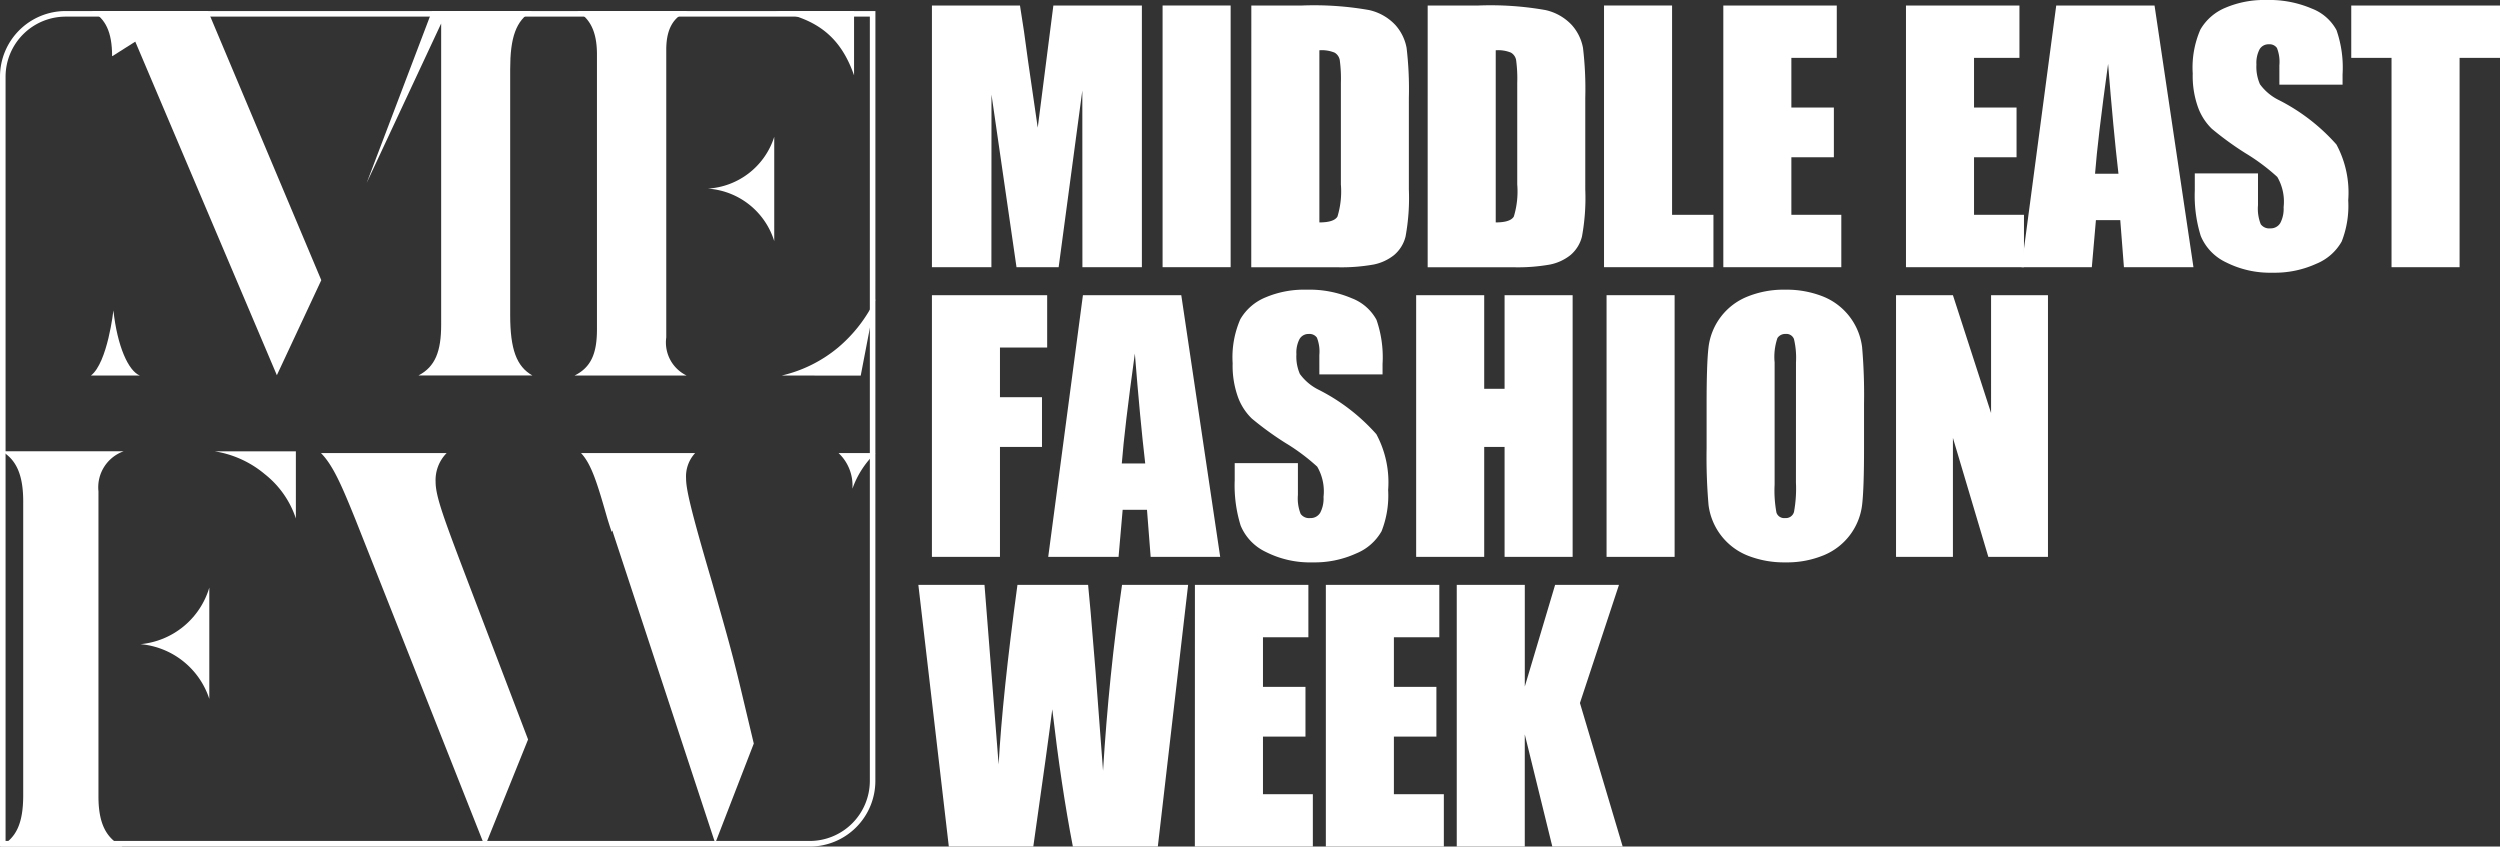 <svg xmlns="http://www.w3.org/2000/svg" width="183.096" height="62" viewBox="0 0 183.096 62"><rect x="0" y="0" width="183.096" height="62" fill="#333333" stroke="none"/><g id="Group_1" data-name="Group 1" transform="translate(-826 -37.399)"><path id="Path_5503" data-name="Path 5503" d="M279.583,1.558V20.723h-4.356l-.006-12.939-1.734,12.939H270.4L268.568,8.081l-.006,12.643h-4.356V1.558h6.449q.287,1.728.592,4.074l.708,4.875L273.1,1.558Z" transform="translate(630.047 36.244)" fill="#fff"></path><rect id="Rectangle_200" data-name="Rectangle 200" width="4.984" height="19.165" transform="translate(911.146 37.802)" fill="#fff"></rect><path id="Path_5504" data-name="Path 5504" d="M354.757,1.558h3.729a23.2,23.2,0,0,1,4.883.331A3.745,3.745,0,0,1,365.3,2.979a3.448,3.448,0,0,1,.829,1.687,25.529,25.529,0,0,1,.166,3.652v6.712a15.593,15.593,0,0,1-.243,3.451,2.594,2.594,0,0,1-.847,1.361,3.517,3.517,0,0,1-1.491.687,13.484,13.484,0,0,1-2.676.2h-6.286Zm4.984,3.279V17.444q1.077,0,1.326-.432a6.322,6.322,0,0,0,.249-2.35V7.217a10.021,10.021,0,0,0-.083-1.669.792.792,0,0,0-.379-.539,2.458,2.458,0,0,0-1.113-.172" transform="translate(562.888 36.244)" fill="#fff"></path><path id="Path_5505" data-name="Path 5505" d="M404.753,1.558h3.729a23.2,23.2,0,0,1,4.883.331A3.745,3.745,0,0,1,415.3,2.979a3.448,3.448,0,0,1,.829,1.687,25.529,25.529,0,0,1,.166,3.652v6.712a15.6,15.6,0,0,1-.243,3.451,2.594,2.594,0,0,1-.847,1.361,3.518,3.518,0,0,1-1.491.687,13.485,13.485,0,0,1-2.676.2h-6.286Zm4.984,3.279V17.444q1.077,0,1.326-.432a6.323,6.323,0,0,0,.249-2.35V7.217a10.021,10.021,0,0,0-.083-1.669.792.792,0,0,0-.379-.539,2.458,2.458,0,0,0-1.113-.172" transform="translate(525.808 36.244)" fill="#fff"></path><path id="Path_5506" data-name="Path 5506" d="M459.732,1.558v15.33h3.03v3.835h-8.014V1.558Z" transform="translate(488.728 36.244)" fill="#fff"></path><path id="Path_5507" data-name="Path 5507" d="M488.568,1.558h8.31V5.394h-3.326V9.028h3.113v3.646h-3.113v4.214h3.658v3.835h-8.641Z" transform="translate(463.645 36.244)" fill="#fff"></path><path id="Path_5508" data-name="Path 5508" d="M540.353,1.558h8.31V5.394h-3.326V9.028h3.114v3.646h-3.114v4.214h3.658v3.835h-8.642Z" transform="translate(425.238 36.244)" fill="#fff"></path><path id="Path_5509" data-name="Path 5509" d="M582.842,1.558l2.85,19.165H580.6l-.268-3.445h-1.783l-.3,3.445H573.1l2.542-19.165ZM580.2,13.881q-.378-3.256-.759-8.05-.761,5.5-.956,8.05Z" transform="translate(400.953 36.244)" fill="#fff"></path><path id="Path_5510" data-name="Path 5510" d="M632.622,6.2h-4.628V4.783a2.788,2.788,0,0,0-.177-1.267.654.654,0,0,0-.592-.272.754.754,0,0,0-.681.367,2.132,2.132,0,0,0-.231,1.114,3.155,3.155,0,0,0,.259,1.445,3.764,3.764,0,0,0,1.409,1.172,14.211,14.211,0,0,1,4.192,3.242,7.434,7.434,0,0,1,.864,4.084,7.164,7.164,0,0,1-.479,3.019,3.756,3.756,0,0,1-1.853,1.628,7.331,7.331,0,0,1-3.2.657,7.146,7.146,0,0,1-3.415-.758,3.714,3.714,0,0,1-1.853-1.929,9.9,9.9,0,0,1-.438-3.326V12.7h4.629v2.332a3.069,3.069,0,0,0,.2,1.385.755.755,0,0,0,.693.308.811.811,0,0,0,.74-.391,2.228,2.228,0,0,0,.243-1.16,3.594,3.594,0,0,0-.462-2.214,14.716,14.716,0,0,0-2.332-1.74,22.977,22.977,0,0,1-2.462-1.788,4.184,4.184,0,0,1-1-1.539,6.776,6.776,0,0,1-.4-2.51,6.963,6.963,0,0,1,.562-3.22A3.783,3.783,0,0,1,624.028.574,7.246,7.246,0,0,1,627.058,0a7.9,7.9,0,0,1,3.309.627,3.466,3.466,0,0,1,1.811,1.58,8.37,8.37,0,0,1,.444,3.237Z" transform="translate(364.944 37.399)" fill="#fff"></path><path id="Path_5511" data-name="Path 5511" d="M677.494,1.558V5.394h-2.96v15.33h-4.984V5.394H666.6V1.558Z" transform="translate(331.602 36.244)" fill="#fff"></path><path id="Path_5512" data-name="Path 5512" d="M264.205,83.685h8.44V87.52h-3.457v3.634h3.078V94.8h-3.078v8.05h-4.984Z" transform="translate(630.048 -24.667)" fill="#fff"></path><path id="Path_5513" data-name="Path 5513" d="M306.919,83.684l2.85,19.165h-5.093l-.268-3.445h-1.782l-.3,3.445h-5.152l2.542-19.165Zm-2.641,12.323q-.379-3.256-.759-8.05-.761,5.5-.956,8.05Z" transform="translate(605.596 -24.666)" fill="#fff"></path><path id="Path_5514" data-name="Path 5514" d="M360.454,88.329h-4.629V86.909a2.788,2.788,0,0,0-.177-1.267.654.654,0,0,0-.592-.272.753.753,0,0,0-.68.367,2.13,2.13,0,0,0-.231,1.114A3.154,3.154,0,0,0,354.4,88.3a3.763,3.763,0,0,0,1.408,1.172A14.214,14.214,0,0,1,360,92.709a7.434,7.434,0,0,1,.864,4.084,7.164,7.164,0,0,1-.48,3.019,3.757,3.757,0,0,1-1.852,1.628,7.332,7.332,0,0,1-3.2.657,7.146,7.146,0,0,1-3.415-.758,3.713,3.713,0,0,1-1.853-1.929,9.894,9.894,0,0,1-.438-3.326V94.828h4.629V97.16a3.069,3.069,0,0,0,.2,1.385.755.755,0,0,0,.693.308.811.811,0,0,0,.74-.391,2.228,2.228,0,0,0,.243-1.16,3.593,3.593,0,0,0-.462-2.214,14.712,14.712,0,0,0-2.332-1.74,22.932,22.932,0,0,1-2.462-1.788,4.184,4.184,0,0,1-1-1.539,6.776,6.776,0,0,1-.4-2.51,6.963,6.963,0,0,1,.562-3.22A3.784,3.784,0,0,1,351.86,82.7a7.246,7.246,0,0,1,3.03-.574,7.9,7.9,0,0,1,3.309.627,3.466,3.466,0,0,1,1.811,1.58,8.369,8.369,0,0,1,.444,3.237Z" transform="translate(566.802 -23.511)" fill="#fff"></path><path id="Path_5515" data-name="Path 5515" d="M412.947,83.685V102.85h-4.984V94.8h-1.492v8.05h-4.984V83.685h4.984v6.854h1.492V83.685Z" transform="translate(528.23 -24.667)" fill="#fff"></path><rect id="Rectangle_201" data-name="Rectangle 201" width="4.984" height="19.165" transform="translate(943.662 59.018)" fill="#fff"></rect><path id="Path_5516" data-name="Path 5516" d="M495.36,93.751q0,2.889-.136,4.09a4.579,4.579,0,0,1-2.788,3.723,7.043,7.043,0,0,1-2.841.533,7.221,7.221,0,0,1-2.764-.5,4.608,4.608,0,0,1-2.859-3.7,40.514,40.514,0,0,1-.142-4.143V90.472q0-2.888.136-4.09a4.581,4.581,0,0,1,2.788-3.723,7.043,7.043,0,0,1,2.841-.533,7.222,7.222,0,0,1,2.764.5,4.608,4.608,0,0,1,2.859,3.7,40.432,40.432,0,0,1,.142,4.143Zm-4.984-6.3a5.932,5.932,0,0,0-.148-1.71.589.589,0,0,0-.61-.373.68.68,0,0,0-.6.3,4.275,4.275,0,0,0-.207,1.781V96.4a8.8,8.8,0,0,0,.136,2.06.594.594,0,0,0,.633.391.613.613,0,0,0,.651-.45,9.467,9.467,0,0,0,.142-2.143Z" transform="translate(467.159 -23.511)" fill="#fff"></path><path id="Path_5517" data-name="Path 5517" d="M548.661,83.685V102.85h-4.368L541.7,94.137v8.713h-4.167V83.685H541.7l2.794,8.63v-8.63Z" transform="translate(427.329 -24.667)" fill="#fff"></path><path id="Path_5518" data-name="Path 5518" d="M280.113,165.811l-2.219,19.165h-6.222q-.854-4.417-1.508-10.05-.3,2.416-1.39,10.05h-6.187l-2.231-19.165H265.2l.526,6.687.509,6.465q.275-5.018,1.378-13.152h5.175q.1.84.544,6.321l.55,7.292q.425-6.959,1.391-13.613Z" transform="translate(632.903 -85.577)" fill="#fff"></path><path id="Path_5519" data-name="Path 5519" d="M338.763,165.811h8.31v3.835h-3.326v3.634h3.113v3.646h-3.113v4.214H347.4v3.835h-8.642Z" transform="translate(574.751 -85.577)" fill="#fff"></path><path id="Path_5520" data-name="Path 5520" d="M375.882,165.811h8.31v3.835h-3.326v3.634h3.113v3.646h-3.113v4.214h3.658v3.835h-8.642Z" transform="translate(547.221 -85.577)" fill="#fff"></path><path id="Path_5521" data-name="Path 5521" d="M424.881,165.811l-2.859,8.653,3.131,10.512H420l-2.018-8.216v8.216H413V165.811h4.984v7.446l2.22-7.446Z" transform="translate(519.69 -85.577)" fill="#fff"></path><path id="Path_5522" data-name="Path 5522" d="M63.706,3.537V59.511a4.407,4.407,0,0,1-4.4,4.4H.408V7.938a4.406,4.406,0,0,1,4.4-4.4Zm.408-.408H4.809A4.809,4.809,0,0,0,0,7.938V64.321H59.3a4.809,4.809,0,0,0,4.81-4.81Z" transform="translate(826 35.079)" fill="#fff"></path><path id="Path_5523" data-name="Path 5523" d="M178.058,29.824a9.989,9.989,0,0,0,4.117-2.039,10.579,10.579,0,0,0,2.748-3.556l-1.076,5.6Zm-15.169,0c1.211-.6,1.64-1.624,1.64-3.38V6.3c0-1.672-.513-2.625-1.462-3.169h8.13c-1.1.434-1.592,1.345-1.592,2.833V27.034a2.687,2.687,0,0,0,1.494,2.791Zm14.624-9.845a5.478,5.478,0,0,0-4.86-3.845,5.445,5.445,0,0,0,4.86-3.792Zm5.846-12.141c-.966-2.762-2.65-4.151-5.809-4.709h5.809Z" transform="translate(705.191 35.079)" fill="#fff"></path><path id="Path_5524" data-name="Path 5524" d="M0,156.89c1.178-.608,1.7-1.683,1.7-3.756V131.605c0-1.964-.524-3.054-1.564-3.664H9.053a2.8,2.8,0,0,0-1.842,2.935v22.348c0,1.973.564,3.059,1.767,3.665Zm15.329-10.817a5.843,5.843,0,0,0-5.041-4.006,5.826,5.826,0,0,0,5.041-4.141Zm6.34-13.212a6.89,6.89,0,0,0-2.277-3.246,7.518,7.518,0,0,0-3.68-1.673h5.957Z" transform="translate(826 -57.49)" fill="#fff"></path><path id="Path_5525" data-name="Path 5525" d="M93.529,133.333c-1.01-2.5-1.65-3.993-2.536-4.89H100.2a2.813,2.813,0,0,0-.81,2.107c0,1.1.632,2.76,2.512,7.7l4.26,11.169L103,157.262Zm18.8.775-.046.113c-.131-.4-.249-.752-.366-1.162-.7-2.441-1.124-3.813-1.878-4.616h8.36a2.511,2.511,0,0,0-.666,1.839c0,.766.289,2.139,1.871,7.516,1.321,4.622,1.6,5.652,2.267,8.467l.822,3.453-2.824,7.3Zm17.589-3.087a3.265,3.265,0,0,0-1.017-2.578H131.6a6.715,6.715,0,0,0-1.678,2.6Z" transform="translate(758.513 -57.863)" fill="#fff"></path><path id="Path_5526" data-name="Path 5526" d="M25.784,29.823c1.222-.945,1.645-4.769,1.645-4.769.288,2.642,1.1,4.437,1.94,4.771H25.784m8.57-26.7,8.3,19.714L39.4,29.8,29.031,5.37,27.363,6.425h-.03c0-1.778-.493-2.747-1.506-3.3Zm23.745,0c-1.2.691-1.611,1.973-1.611,4.263v18c0,2.513.463,3.771,1.627,4.431H49.77c1.228-.64,1.663-1.763,1.663-3.716V4.041L45.979,15.715,50.761,3.129" transform="translate(806.877 35.079)" fill="#fff"></path></g></svg>